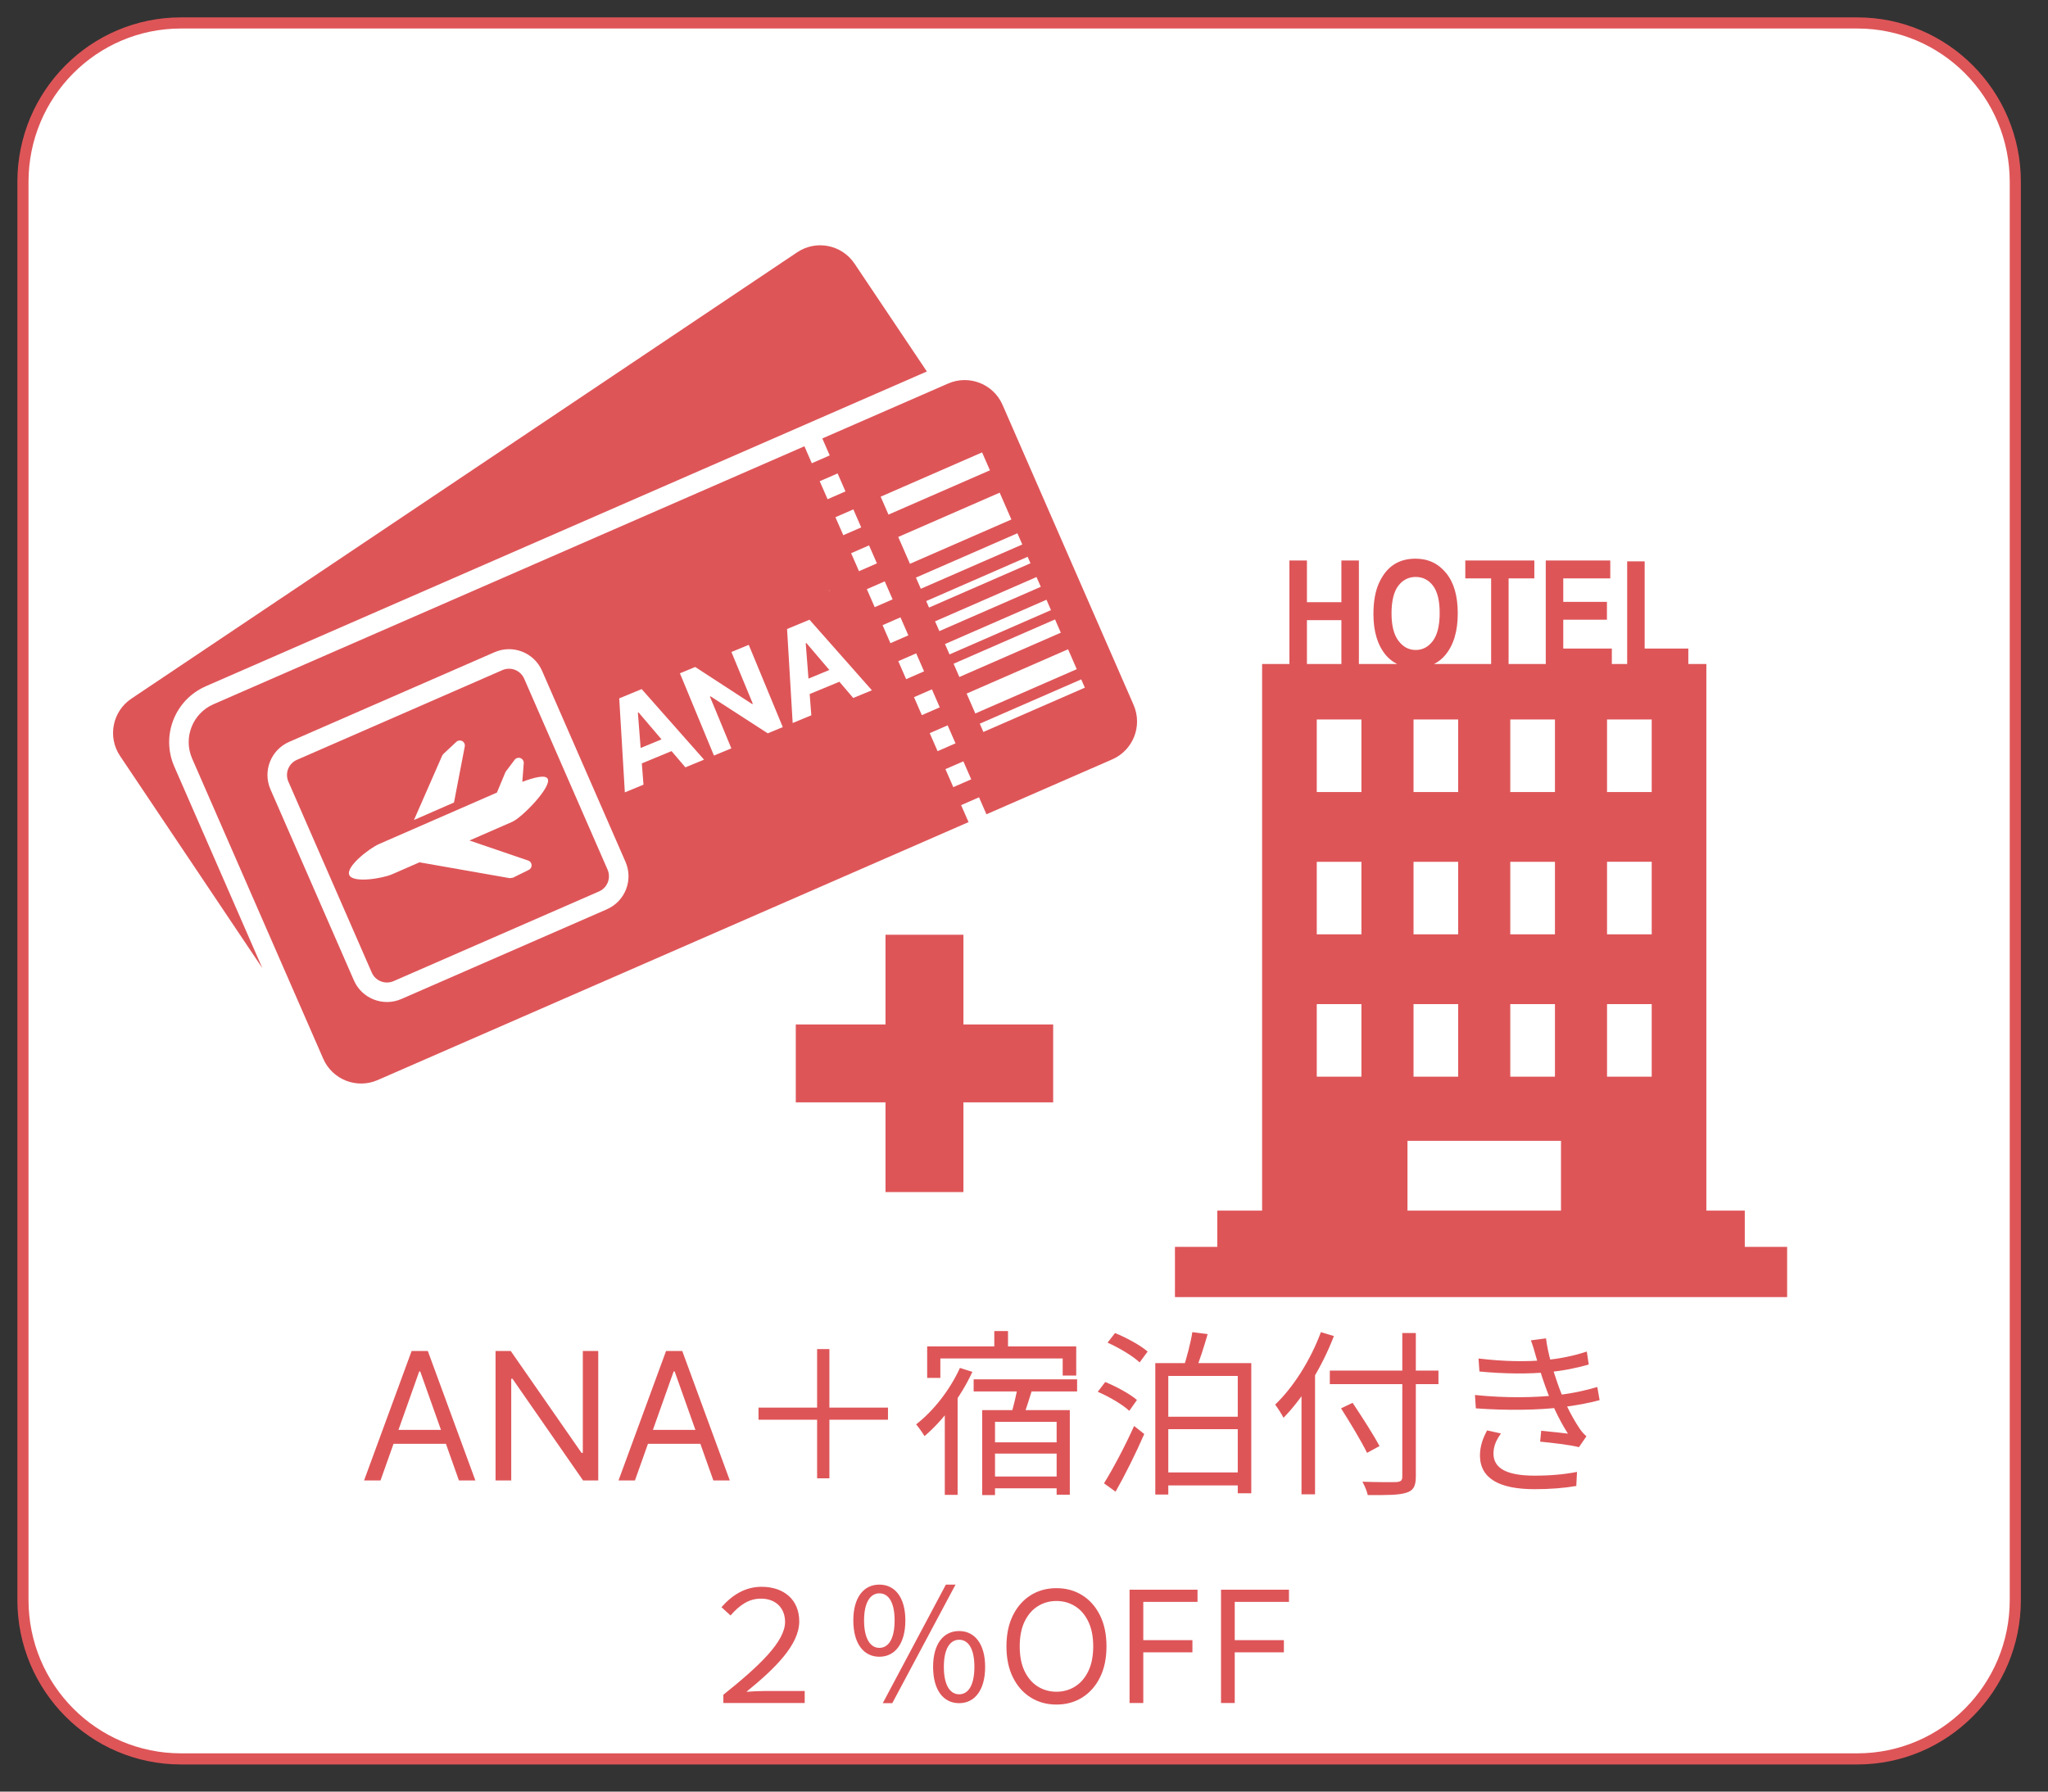 <?xml version="1.0" encoding="UTF-8" standalone="no"?>
<!DOCTYPE svg PUBLIC "-//W3C//DTD SVG 1.1//EN" "http://www.w3.org/Graphics/SVG/1.1/DTD/svg11.dtd">
<svg width="100%" height="100%" viewBox="0 0 184 161" version="1.1" xmlns="http://www.w3.org/2000/svg" xmlns:xlink="http://www.w3.org/1999/xlink" xml:space="preserve" xmlns:serif="http://www.serif.com/" style="fill-rule:evenodd;clip-rule:evenodd;">
    <rect x="0" y="0" width="184" height="161" fill="#333333" stroke="none"/>
    <g transform="matrix(1,0,0,1,-16.438,-10.438)">
        <path d="M32.694,12.5L183.306,12.5C191.143,12.5 197.5,18.889 197.5,26.776L197.5,154.224C197.5,162.111 191.143,168.5 183.306,168.5L32.694,168.5C24.858,168.5 18.5,162.111 18.5,154.224L18.5,26.776C18.5,18.889 24.858,12.5 32.694,12.5Z" style="fill:white;fill-rule:nonzero;stroke:rgb(222,85,88);stroke-width:1px;"/>
    </g>
    <g transform="matrix(1,0,0,1,-16.438,-10.438)">
        <path d="M50.625,143.478L49.147,143.478L53.42,131.842L54.875,131.842L59.147,143.478L57.67,143.478L54.193,133.683L54.102,133.683L50.625,143.478ZM51.17,138.933L57.125,138.933L57.125,140.183L51.17,140.183L51.17,138.933ZM70.187,131.842L70.187,143.478L68.824,143.478L62.483,134.342L62.369,134.342L62.369,143.478L60.96,143.478L60.96,131.842L62.324,131.842L68.687,141.001L68.801,141.001L68.801,131.842L70.187,131.842ZM73.484,143.478L72.007,143.478L76.28,131.842L77.734,131.842L82.007,143.478L80.53,143.478L77.052,133.683L76.961,133.683L73.484,143.478ZM74.03,138.933L79.984,138.933L79.984,140.183L74.03,140.183L74.03,138.933ZM96.218,138.022L90.954,138.022L90.954,143.286L89.85,143.286L89.85,138.022L84.586,138.022L84.586,136.934L89.85,136.934L89.85,131.67L90.954,131.67L90.954,136.934L96.218,136.934L96.218,138.022ZM105.77,130.054L107.002,130.054L107.002,132.086L105.77,132.086L105.77,130.054ZM99.738,131.43L113.13,131.43L113.13,134.054L111.914,134.054L111.914,132.518L100.922,132.518L100.922,134.262L99.738,134.262L99.738,131.43ZM103.914,134.39L113.21,134.39L113.21,135.478L103.914,135.478L103.914,134.39ZM105.226,140.054L111.978,140.054L111.978,141.062L105.226,141.062L105.226,140.054ZM105.226,143.126L111.978,143.126L111.978,144.182L105.226,144.182L105.226,143.126ZM104.682,137.158L112.554,137.158L112.554,144.758L111.37,144.758L111.37,138.214L105.834,138.214L105.834,144.79L104.682,144.79L104.682,137.158ZM107.898,134.886L109.21,135.19C108.906,136.166 108.57,137.254 108.282,137.99L107.242,137.686C107.466,136.934 107.77,135.734 107.898,134.886ZM102.682,133.366L103.802,133.718C102.762,135.958 101.146,138.102 99.498,139.494C99.354,139.238 98.97,138.694 98.746,138.438C100.314,137.222 101.786,135.334 102.682,133.366ZM101.322,136.278L102.378,135.222L102.474,135.27L102.474,144.774L101.322,144.774L101.322,136.278ZM115.946,131.094L116.618,130.23C117.642,130.646 118.906,131.334 119.546,131.894L118.826,132.87C118.218,132.294 116.986,131.558 115.946,131.094ZM115.066,135.51L115.738,134.63C116.714,135.03 117.962,135.702 118.586,136.246L117.898,137.222C117.306,136.662 116.074,135.942 115.066,135.51ZM115.626,143.734C116.394,142.502 117.514,140.406 118.33,138.582L119.242,139.302C118.506,140.998 117.514,142.998 116.666,144.486L115.626,143.734ZM120.234,132.934L128.858,132.934L128.858,144.63L127.642,144.63L127.642,134.086L121.402,134.086L121.402,144.742L120.234,144.742L120.234,132.934ZM123.562,130.15L124.938,130.326C124.602,131.494 124.186,132.79 123.834,133.622L122.746,133.414C123.034,132.518 123.418,131.11 123.562,130.15ZM120.826,137.75L128.09,137.75L128.09,138.87L120.826,138.87L120.826,137.75ZM120.826,142.758L128.09,142.758L128.09,143.926L120.826,143.926L120.826,142.758ZM135.914,133.606L145.674,133.606L145.674,134.822L135.914,134.822L135.914,133.606ZM142.426,130.23L143.642,130.23L143.642,143.126C143.642,144.038 143.386,144.406 142.778,144.582C142.154,144.79 141.066,144.806 139.322,144.79C139.258,144.47 139.034,143.926 138.842,143.59C140.202,143.638 141.53,143.638 141.898,143.622C142.282,143.59 142.426,143.494 142.426,143.126L142.426,130.23ZM136.922,136.998L137.962,136.502C138.794,137.75 139.866,139.414 140.378,140.39L139.258,140.998C138.778,140.006 137.738,138.278 136.922,136.998ZM133.37,134.406L134.57,133.19L134.586,133.222L134.586,144.726L133.37,144.726L133.37,134.406ZM135.114,130.15L136.282,130.502C135.21,133.286 133.53,136.038 131.754,137.846C131.61,137.558 131.226,136.95 131.002,136.662C132.65,135.094 134.186,132.646 135.114,130.15ZM149.274,132.518C151.498,132.79 153.594,132.822 155.226,132.662C156.538,132.55 157.85,132.278 159.002,131.894L159.178,133.062C158.138,133.366 156.778,133.638 155.498,133.75C153.882,133.91 151.642,133.91 149.354,133.686L149.274,132.518ZM148.954,135.798C151.69,136.086 154.41,136.038 156.282,135.814C157.802,135.654 159.098,135.334 159.946,135.078L160.154,136.262C159.274,136.502 158.058,136.742 156.714,136.902C154.746,137.158 151.786,137.206 149.034,136.998L148.954,135.798ZM154.426,132.31C154.298,131.846 154.154,131.35 153.978,130.886L155.338,130.71C155.498,132.054 155.994,133.67 156.394,134.806C156.826,136.054 157.53,137.59 158.362,138.822C158.538,139.078 158.73,139.302 158.97,139.51L158.298,140.486C157.402,140.262 155.914,140.102 154.81,139.99L154.906,139.014C155.77,139.094 156.81,139.206 157.306,139.27C156.426,137.894 155.754,136.358 155.29,135.062C154.89,133.958 154.65,133.11 154.426,132.31ZM151.29,139.254C150.906,139.798 150.618,140.342 150.618,141.062C150.618,142.374 151.786,143.046 154.298,143.046C155.786,143.046 156.954,142.934 158.122,142.71L158.058,143.974C156.938,144.166 155.69,144.262 154.314,144.262C151.194,144.262 149.434,143.334 149.402,141.27C149.402,140.358 149.674,139.686 150.042,138.982L151.29,139.254ZM81.427,163.478L81.427,162.736C84.661,160.146 86.971,157.962 86.971,156.184C86.971,154.98 86.173,154.098 84.801,154.098C83.709,154.098 82.883,154.686 82.071,155.61L81.259,154.868C82.225,153.762 83.401,153.034 84.857,153.034C86.887,153.034 88.245,154.21 88.245,156.142C88.245,158.228 86.131,160.328 83.499,162.47C84.059,162.428 84.591,162.4 85.123,162.4L88.735,162.4L88.735,163.478L81.427,163.478ZM95.441,159.32C94.027,159.32 93.103,158.13 93.103,156.058C93.103,154 94.027,152.838 95.441,152.838C96.855,152.838 97.779,154 97.779,156.058C97.779,158.13 96.855,159.32 95.441,159.32ZM95.441,158.522C96.267,158.522 96.813,157.71 96.813,156.058C96.813,154.42 96.267,153.622 95.441,153.622C94.643,153.622 94.069,154.42 94.069,156.058C94.069,157.71 94.643,158.522 95.441,158.522ZM102.609,163.492C101.195,163.492 100.271,162.316 100.271,160.23C100.271,158.172 101.195,157.01 102.609,157.01C104.009,157.01 104.947,158.172 104.947,160.23C104.947,162.316 104.009,163.492 102.609,163.492ZM102.609,162.694C103.435,162.694 103.981,161.882 103.981,160.23C103.981,158.592 103.435,157.794 102.609,157.794C101.797,157.794 101.237,158.592 101.237,160.23C101.237,161.882 101.797,162.694 102.609,162.694ZM95.749,163.492L101.419,152.838L102.287,152.838L96.603,163.492L95.749,163.492ZM115.849,158.387C115.849,159.461 115.655,160.389 115.268,161.171C114.88,161.953 114.348,162.557 113.672,162.981C112.996,163.405 112.223,163.617 111.355,163.617C110.487,163.617 109.714,163.405 109.038,162.981C108.362,162.557 107.83,161.953 107.442,161.171C107.055,160.389 106.861,159.461 106.861,158.387C106.861,157.313 107.055,156.385 107.442,155.603C107.83,154.821 108.362,154.218 109.038,153.793C109.714,153.369 110.487,153.157 111.355,153.157C112.223,153.157 112.996,153.369 113.672,153.793C114.348,154.218 114.88,154.821 115.268,155.603C115.655,156.385 115.849,157.313 115.849,158.387ZM114.656,158.387C114.656,157.505 114.509,156.761 114.214,156.155C113.922,155.548 113.526,155.089 113.025,154.778C112.528,154.466 111.971,154.31 111.355,154.31C110.738,154.31 110.18,154.466 109.68,154.778C109.182,155.089 108.786,155.548 108.491,156.155C108.2,156.761 108.054,157.505 108.054,158.387C108.054,159.269 108.2,160.013 108.491,160.619C108.786,161.226 109.182,161.685 109.68,161.996C110.18,162.308 110.738,162.464 111.355,162.464C111.971,162.464 112.528,162.308 113.025,161.996C113.526,161.685 113.922,161.226 114.214,160.619C114.509,160.013 114.656,159.269 114.656,158.387ZM117.922,163.478L117.922,153.296L124.028,153.296L124.028,154.39L119.155,154.39L119.155,157.83L123.57,157.83L123.57,158.924L119.155,158.924L119.155,163.478L117.922,163.478ZM126.139,163.478L126.139,153.296L132.244,153.296L132.244,154.39L127.372,154.39L127.372,157.83L131.787,157.83L131.787,158.924L127.372,158.924L127.372,163.478L126.139,163.478Z" style="fill:rgb(222,85,88);fill-rule:nonzero;"/>
    </g>
    <g transform="matrix(1,0,0,1,-16.438,-10.438)">
        <path d="M95.996,117.562L95.996,94.438L102.996,94.438L102.996,117.562L95.996,117.562ZM87.934,109.5L87.934,102.5L111.059,102.5L111.059,109.5L87.934,109.5Z" style="fill:rgb(222,85,88);fill-rule:nonzero;"/>
    </g>
    <g transform="matrix(1,0,0,1,-16.438,-10.438)">
        <path d="M173.197,122.486L173.197,119.227L169.744,119.227L169.744,70.107L168.124,70.107L168.124,68.717L164.201,68.717L164.201,60.882L162.629,60.882L162.629,70.107L161.252,70.107L161.252,68.717L156.887,68.717L156.887,66.131L160.811,66.131L160.811,64.526L156.887,64.526L156.887,62.416L161.111,62.416L161.111,60.804L155.315,60.804L155.315,70.107L151.976,70.107L151.976,62.416L154.289,62.416L154.289,60.804L148.086,60.804L148.086,62.416L150.406,62.416L150.406,70.107L145.28,70.107C145.659,69.911 146.002,69.652 146.291,69.302C147.036,68.406 147.409,67.16 147.409,65.565C147.409,63.971 147.056,62.775 146.353,61.922C145.649,61.067 144.738,60.643 143.62,60.643C142.848,60.643 142.193,60.822 141.653,61.182C141.111,61.541 140.671,62.088 140.336,62.821C140,63.555 139.832,64.489 139.832,65.625C139.832,67.187 140.204,68.418 140.949,69.314C141.239,69.658 141.58,69.914 141.959,70.107L138.526,70.107L138.526,60.804L136.954,60.804L136.954,64.553L133.858,64.553L133.858,60.804L132.285,60.804L132.285,70.107L129.83,70.107L129.83,119.227L125.803,119.227L125.803,122.486L122,122.486L122,127L177,127L177,122.486L173.197,122.486ZM142.063,63.084C142.466,62.552 142.99,62.286 143.63,62.286C144.27,62.286 144.791,62.55 145.188,63.079C145.586,63.608 145.784,64.425 145.784,65.529C145.784,66.633 145.579,67.49 145.172,68.032C144.764,68.576 144.252,68.848 143.63,68.848C143.008,68.848 142.498,68.574 142.082,68.025C141.666,67.476 141.458,66.656 141.458,65.561C141.458,64.465 141.659,63.618 142.062,63.084L142.063,63.084ZM160.821,81.613L160.821,75.093L164.833,75.093L164.833,81.613L160.821,81.613ZM164.833,87.882L164.833,94.402L160.821,94.402L160.821,87.882L164.833,87.882ZM160.821,100.672L164.833,100.672L164.833,107.191L160.821,107.191L160.821,100.672ZM152.127,75.095L156.14,75.095L156.14,81.614L152.127,81.614L152.127,75.095ZM152.127,87.884L156.14,87.884L156.14,94.403L152.127,94.403L152.127,87.884ZM152.127,100.673L156.14,100.673L156.14,107.193L152.127,107.193L152.127,100.673ZM143.436,94.403L143.436,87.884L147.447,87.884L147.447,94.403L143.436,94.403ZM147.447,100.673L147.447,107.193L143.436,107.193L143.436,100.673L147.447,100.673ZM143.436,81.614L143.436,75.095L147.447,75.095L147.447,81.614L143.436,81.614ZM134.741,94.403L134.741,87.884L138.754,87.884L138.754,94.403L134.741,94.403ZM138.754,100.673L138.754,107.193L134.741,107.193L134.741,100.673L138.754,100.673ZM134.741,81.614L134.741,75.095L138.754,75.095L138.754,81.614L134.741,81.614ZM133.858,66.166L136.954,66.166L136.954,70.109L133.858,70.109L133.858,66.166ZM142.892,112.96L156.684,112.96L156.684,119.23L142.892,119.23L142.892,112.96Z" style="fill:rgb(222,85,88);fill-rule:nonzero;"/>
    </g>
    <g transform="matrix(1,0,0,1,-16.438,-10.438)">
        <path d="M34.915,72.112L99.711,43.821L93.211,34.127C92.067,32.423 89.762,31.97 88.06,33.11L28.242,73.221C26.538,74.363 26.081,76.67 27.225,78.373L40.006,97.435L32.093,79.313C30.888,76.544 32.151,73.326 34.917,72.114L34.915,72.112Z" style="fill:rgb(222,85,88);fill-rule:nonzero;"/>
    </g>
    <g transform="matrix(1,0,0,1,-16.438,-10.438)">
        <path d="M63.53,71.423C63.201,70.674 62.326,70.33 61.576,70.657L43.113,78.72C42.362,79.049 42.019,79.925 42.345,80.674L49.84,97.841C50.17,98.59 51.044,98.933 51.797,98.607L70.259,90.545C71.01,90.215 71.351,89.343 71.025,88.59L63.532,71.425L63.53,71.423ZM56.167,78.34L56.273,78.19L57.44,77.102C57.58,76.967 57.797,76.941 57.969,77.036C58.14,77.132 58.234,77.328 58.194,77.523L57.226,82.556L53.63,84.127L56.165,78.343L56.167,78.34ZM63.892,87.768C64.068,87.828 64.186,87.986 64.201,88.169C64.214,88.353 64.115,88.527 63.948,88.609L62.523,89.313L62.24,89.354L54.126,87.929L51.679,88.999C50.799,89.384 48.146,89.819 47.818,89.07C47.492,88.321 49.614,86.671 50.495,86.286L61.083,81.663L61.834,79.86L61.89,79.762L62.673,78.72C62.794,78.557 63.008,78.495 63.197,78.566C63.386,78.637 63.508,78.824 63.493,79.025L63.365,80.697C64.42,80.303 65.472,80.025 65.653,80.44C65.981,81.189 63.338,83.908 62.454,84.293L58.617,85.969L63.89,87.77L63.892,87.768Z" style="fill:rgb(222,85,88);fill-rule:nonzero;"/>
    </g>
    <g transform="matrix(1,0,0,1,-16.438,-10.438)">
        <path d="M118.287,73.789L106.51,46.819C105.689,44.941 103.503,44.083 101.623,44.903L90.318,49.839L90.983,51.363L89.374,52.067L88.71,50.541L35.619,73.723C33.739,74.543 32.88,76.731 33.702,78.609L45.479,105.581C46.299,107.459 48.486,108.319 50.365,107.499L103.456,84.317L102.788,82.791L104.398,82.087L105.063,83.613L116.368,78.678C118.247,77.858 119.105,75.669 118.285,73.789L118.287,73.789ZM111.745,67.294L102.63,71.275L102.112,70.084L111.226,66.103L111.745,67.294ZM110.861,65.266L101.747,69.247L101.34,68.315L110.457,64.334L110.863,65.265L110.861,65.266ZM109.947,63.171L100.833,67.152L100.447,66.274L109.562,62.293L109.947,63.171ZM109.022,61.056L99.906,65.036L99.652,64.454L108.766,60.473L109.02,61.056L109.022,61.056ZM108.286,59.367L99.168,63.347L98.73,62.342L107.845,58.361L108.285,59.367L108.286,59.367ZM106.253,54.711L107.305,57.122L98.191,61.103L97.139,58.691L106.253,54.711ZM90.906,63.456L90.919,63.451L91,63.636L90.904,63.456L90.906,63.456ZM94.321,63.383L95.927,62.681L96.635,64.299L95.025,65.001L94.319,63.383L94.321,63.383ZM95.733,66.618L97.339,65.916L98.047,67.534L96.437,68.236L95.733,66.618ZM104.673,51.091L105.377,52.702L96.263,56.682L95.56,55.072L104.675,51.091L104.673,51.091ZM95.223,61.065L93.613,61.767L92.906,60.15L94.516,59.448L95.223,61.063L95.223,61.065ZM93.812,57.832L92.203,58.534L91.496,56.918L93.106,56.214L93.812,57.832ZM91.692,52.981L92.398,54.598L90.792,55.3L90.084,53.683L91.694,52.981L91.692,52.981ZM70.962,92.151L52.502,100.212C50.862,100.927 48.952,100.182 48.235,98.542L40.738,81.375C40.024,79.736 40.773,77.825 42.412,77.108L60.874,69.047C62.514,68.332 64.422,69.081 65.138,70.719L72.634,87.884C73.352,89.524 72.603,91.432 70.962,92.149L70.962,92.151ZM97.144,69.854L98.753,69.152L99.459,70.767L97.849,71.471L97.144,69.854ZM98.556,73.089L100.165,72.385L100.87,74.003L99.26,74.705L98.556,73.089ZM99.968,76.323L101.578,75.62L102.284,77.238L100.676,77.942L99.968,76.324L99.968,76.323ZM102.087,81.174L101.38,79.556L102.99,78.854L103.696,80.472L102.087,81.174ZM104.065,74.553L103.284,72.765L112.398,68.785L113.179,70.573L104.065,74.553ZM104.789,76.216L104.465,75.471L113.58,71.49L113.905,72.235L104.787,76.216L104.789,76.216Z" style="fill:rgb(222,85,88);fill-rule:nonzero;"/>
    </g>
    <g transform="matrix(1,0,0,1,-16.438,-10.438)">
        <path d="M89.33,74.718L87.655,75.411L87.151,66.962L89.166,66.129L94.771,72.469L93.096,73.162L88.886,68.223L88.828,68.247L89.33,74.718ZM88.024,71.855L91.981,70.22L92.485,71.44L88.529,73.076L88.024,71.855Z" style="fill:white;fill-rule:nonzero;"/>
    </g>
    <g transform="matrix(1,0,0,1,-16.438,-10.438)">
        <path d="M83.708,68.386L86.765,75.779L85.414,76.337L80.274,73.013L80.22,73.036L82.144,77.689L80.581,78.335L77.524,70.942L78.896,70.375L84.01,73.705L84.075,73.679L82.152,69.029L83.708,68.386Z" style="fill:white;fill-rule:nonzero;"/>
    </g>
    <g transform="matrix(1,0,0,1,-16.438,-10.438)">
        <path d="M74.251,80.952L72.576,81.644L72.072,73.196L74.086,72.363L79.691,78.703L78.016,79.395L73.806,74.457L73.748,74.481L74.251,80.952ZM72.945,78.089L76.901,76.454L77.406,77.674L73.449,79.309L72.945,78.089Z" style="fill:white;fill-rule:nonzero;"/>
    </g>
</svg>
